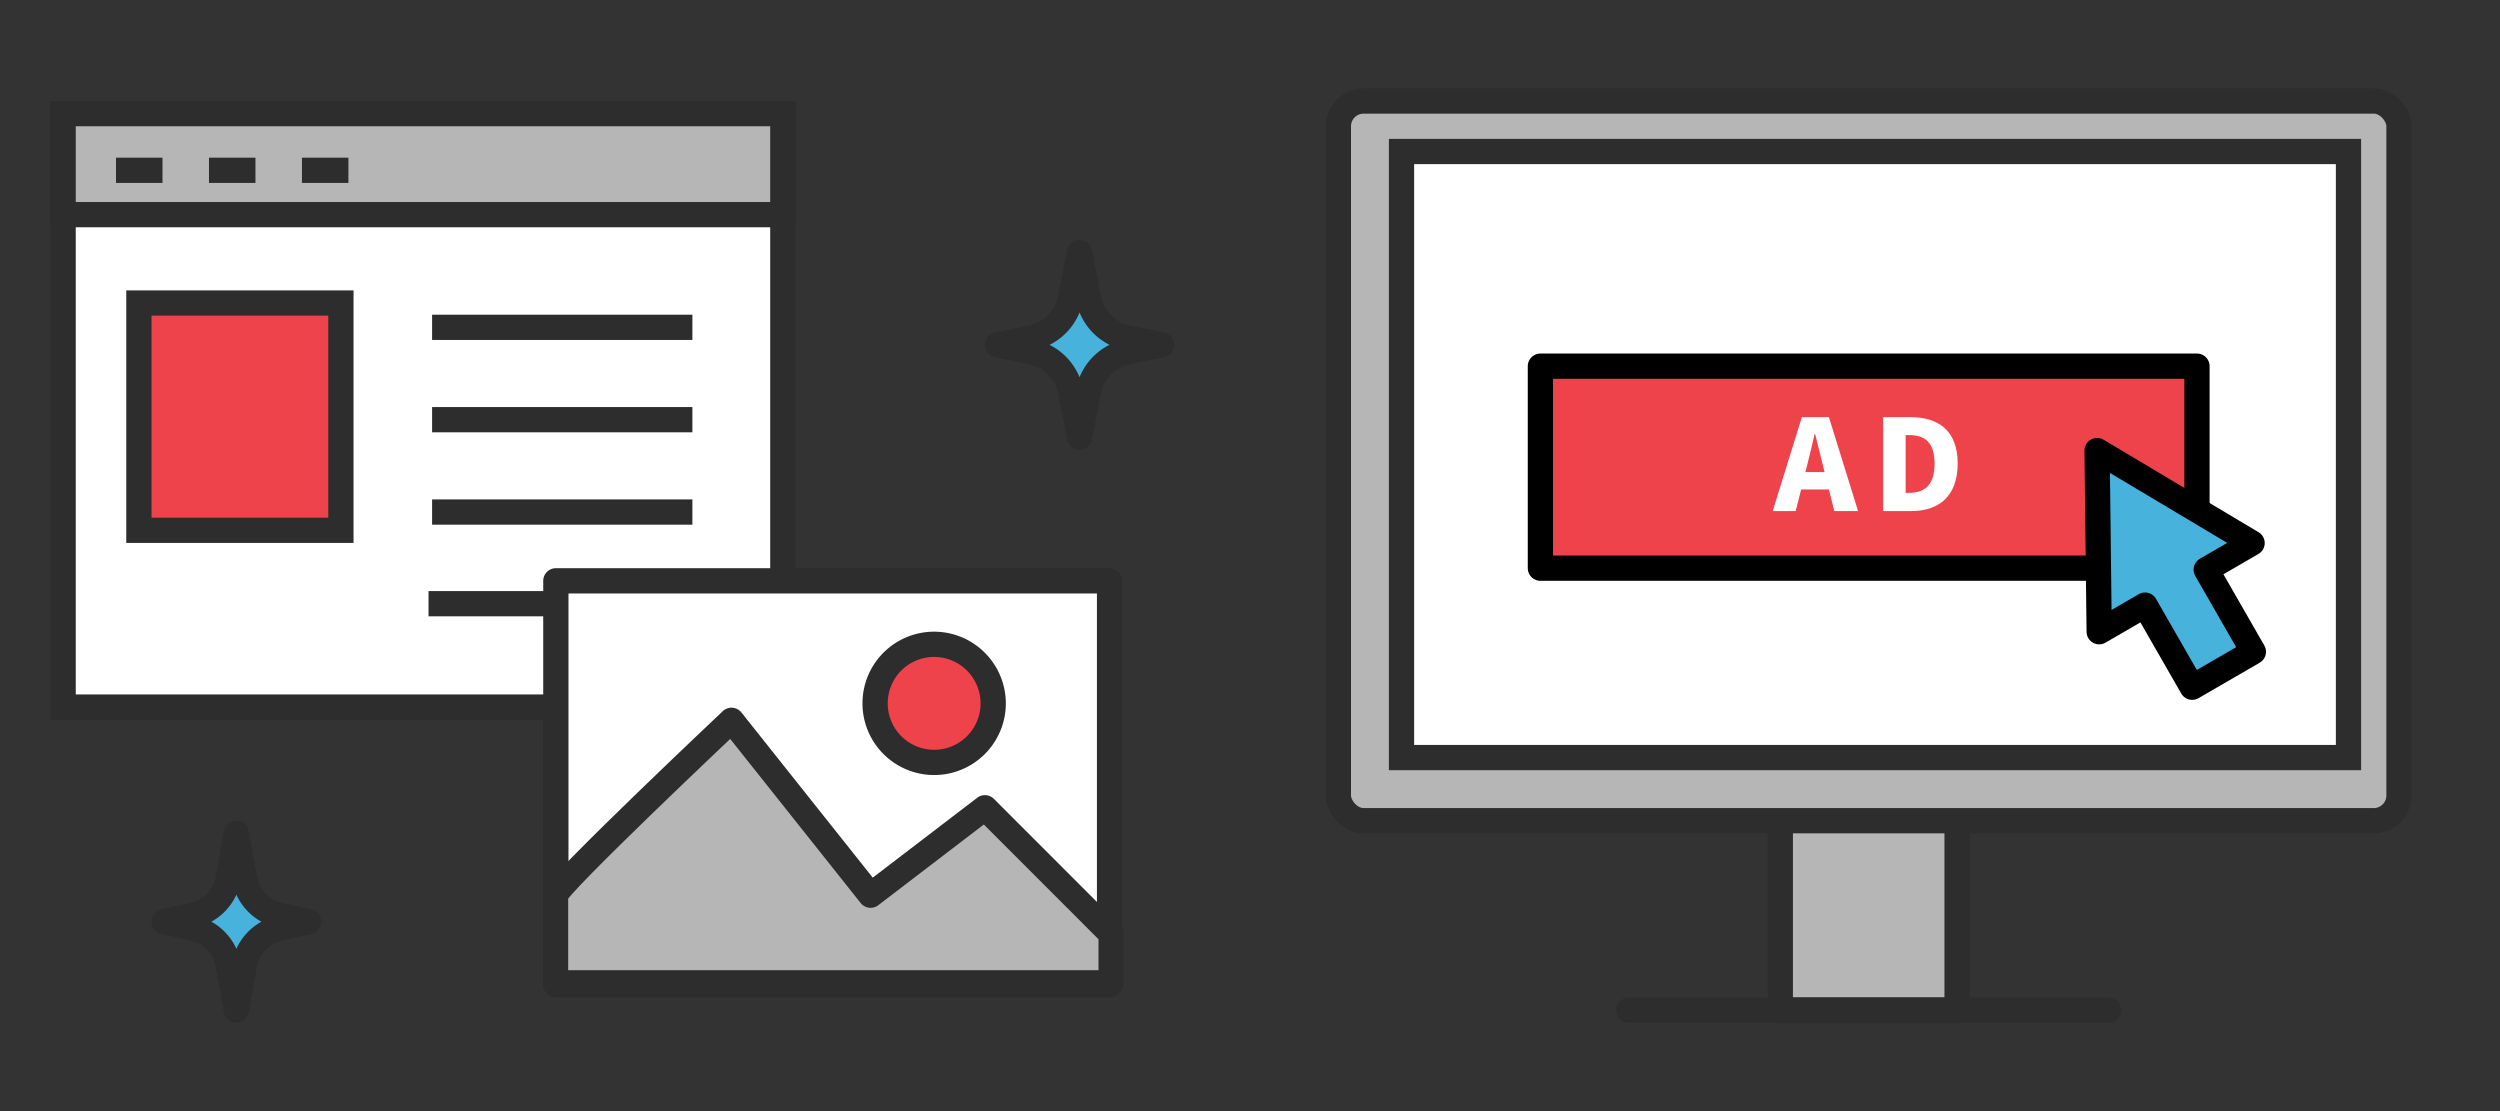 <svg id="s_ncw_3_デジタル広告_" data-name="s_ncw (3_デジタル広告)" xmlns="http://www.w3.org/2000/svg" width="198" height="88" viewBox="0 0 198 88">
  <rect x="0" y="0" width="198" height="88" fill="#333333" stroke="none"/>
  <g id="_3" data-name="3">
    <rect id="base" width="198" height="88" fill="none"/>
    <g id="デジタル広告">
      <rect id="base-2" data-name="base" width="198" height="88" fill="none"/>
      <g id="AD" transform="translate(106 8)">
        <rect id="長方形_523" data-name="長方形 523" width="14" height="16" transform="translate(35 56)" fill="#b6b6b6" stroke="#2d2d2d" stroke-linecap="round" stroke-linejoin="round" stroke-width="2"/>
        <rect id="長方形_364" data-name="長方形 364" width="84" height="57" rx="2" transform="translate(0 0)" fill="#b6b6b6" stroke="#2d2d2d" stroke-linecap="round" stroke-miterlimit="10" stroke-width="2"/>
        <rect id="長方形_365" data-name="長方形 365" width="75" height="48" transform="translate(5 4)" fill="#fff" stroke="#2d2d2d" stroke-linecap="round" stroke-miterlimit="10" stroke-width="2"/>
        <line id="線_24" data-name="線 24" x1="38" transform="translate(23 72)" fill="none" stroke="#2d2d2d" stroke-linecap="round" stroke-miterlimit="10" stroke-width="2"/>
        <rect id="長方形_406" data-name="長方形 406" width="52" height="16" transform="translate(16 21)" fill="#ef434c" stroke="#000" stroke-linecap="round" stroke-linejoin="round" stroke-width="2"/>
        <path id="合体_2" data-name="合体 2" d="M4.182,20,4.2,12.5,0,12.51,7.03,0,14,12.483l-4.2.008-.018,7.5Z" transform="translate(54 31.199) rotate(-30)" fill="#47b3dd" stroke="#000" stroke-linecap="round" stroke-linejoin="round" stroke-width="2"/>
        <path id="パス_1039" data-name="パス 1039" d="M2.51-3.09l.16-.63c.19-.74.39-1.61.57-2.39h.04c.2.76.39,1.65.59,2.39l.16.63ZM4.8,0H6.68L4.37-7.44H2.23L-.08,0H1.74l.43-1.71h2.2ZM8.66,0H10.9c2.17,0,3.67-1.17,3.67-3.76s-1.5-3.68-3.77-3.68H8.66Zm1.79-1.44V-6.02h.24c1.2,0,2.05.49,2.05,2.26s-.85,2.32-2.05,2.32Z" transform="translate(34.478 32.476)" fill="#fff"/>
      </g>
      <g id="browser" transform="translate(5 9)">
        <rect id="長方形_434" data-name="長方形 434" width="57" height="47" fill="#fff" stroke="#2d2d2d" stroke-miterlimit="10" stroke-width="2"/>
        <rect id="長方形_437" data-name="長方形 437" width="57" height="8" transform="translate(0 0)" fill="#b6b6b6" stroke="#2d2d2d" stroke-miterlimit="10" stroke-width="2"/>
        <line id="線_46" data-name="線 46" x1="3.681" transform="translate(4.188 4.488)" fill="none" stroke="#2d2d2d" stroke-miterlimit="10" stroke-width="2"/>
        <line id="線_47" data-name="線 47" x1="3.681" transform="translate(11.551 4.488)" fill="none" stroke="#2d2d2d" stroke-miterlimit="10" stroke-width="2"/>
        <line id="線_48" data-name="線 48" x1="3.681" transform="translate(18.914 4.488)" fill="none" stroke="#2d2d2d" stroke-miterlimit="10" stroke-width="2"/>
        <line id="線_49" data-name="線 49" x2="20.616" transform="translate(29.222 16.924)" fill="none" stroke="#2d2d2d" stroke-miterlimit="10" stroke-width="2"/>
        <line id="線_50" data-name="線 50" x2="20.616" transform="translate(29.222 24.239)" fill="none" stroke="#2d2d2d" stroke-miterlimit="10" stroke-width="2"/>
        <line id="線_51" data-name="線 51" x2="20.616" transform="translate(29.222 31.554)" fill="none" stroke="#2d2d2d" stroke-miterlimit="10" stroke-width="2"/>
        <line id="線_52" data-name="線 52" x2="11.791" transform="translate(28.939 38.813)" fill="none" stroke="#2d2d2d" stroke-miterlimit="10" stroke-width="2"/>
        <rect id="長方形_436" data-name="長方形 436" width="16" height="18" transform="translate(6 15)" fill="#ef434c" stroke="#2d2d2d" stroke-miterlimit="10" stroke-width="2"/>
      </g>
      <g id="pict" transform="translate(44 46)">
        <rect id="長方形_405" data-name="長方形 405" width="43.853" height="32" transform="translate(0.023 0)" fill="#fff" stroke="#2d2d2d" stroke-linecap="round" stroke-linejoin="round" stroke-width="2"/>
        <path id="パス_191" data-name="パス 191" d="M1.25,33.22c0-.708,13.935-13.853,13.935-13.853L26.2,33.22l9.057-6.926,9.994,10v3.865h-44Z" transform="translate(-1.25 -8.32)" fill="#b6b6b6" stroke="#2d2d2d" stroke-linecap="round" stroke-linejoin="round" stroke-width="2"/>
        <path id="パス_192" data-name="パス 192" d="M51.185,14.46a4.677,4.677,0,1,1-4.676-4.7A4.686,4.686,0,0,1,51.185,14.46Z" transform="translate(-16.523 -4.731)" fill="#ef434c" stroke="#2d2d2d" stroke-linecap="round" stroke-linejoin="round" stroke-width="2"/>
      </g>
      <g id="kira" transform="translate(79 20)">
        <path id="illust_kira" data-name="illust / kira" d="M9.762,7.778,10.5,4l.738,3.778a3.958,3.958,0,0,0,3.184,3L17,11.312l-2.578.531a3.957,3.957,0,0,0-3.184,3L10.5,18.625l-.738-3.778a3.956,3.956,0,0,0-3.184-3L4,11.312l2.578-.531A3.957,3.957,0,0,0,9.762,7.778Z" transform="translate(-4 -4)" fill="#47b3dd" stroke="#2d2d2d" stroke-linecap="round" stroke-linejoin="round" stroke-width="2"/>
      </g>
      <g id="kira-2" data-name="kira" transform="translate(13 66)">
        <path id="illust_kira-2" data-name="illust / kira" d="M9.073,7.616,9.722,4l.649,3.616a3.629,3.629,0,0,0,2.8,2.876l2.27.508-2.27.508a3.629,3.629,0,0,0-2.8,2.876L9.722,18l-.649-3.616a3.628,3.628,0,0,0-2.8-2.876L4,11l2.27-.508A3.628,3.628,0,0,0,9.073,7.616Z" transform="translate(-4 -4)" fill="#47b3dd" stroke="#2d2d2d" stroke-linecap="round" stroke-linejoin="round" stroke-width="2"/>
      </g>
    </g>
  </g>
</svg>
